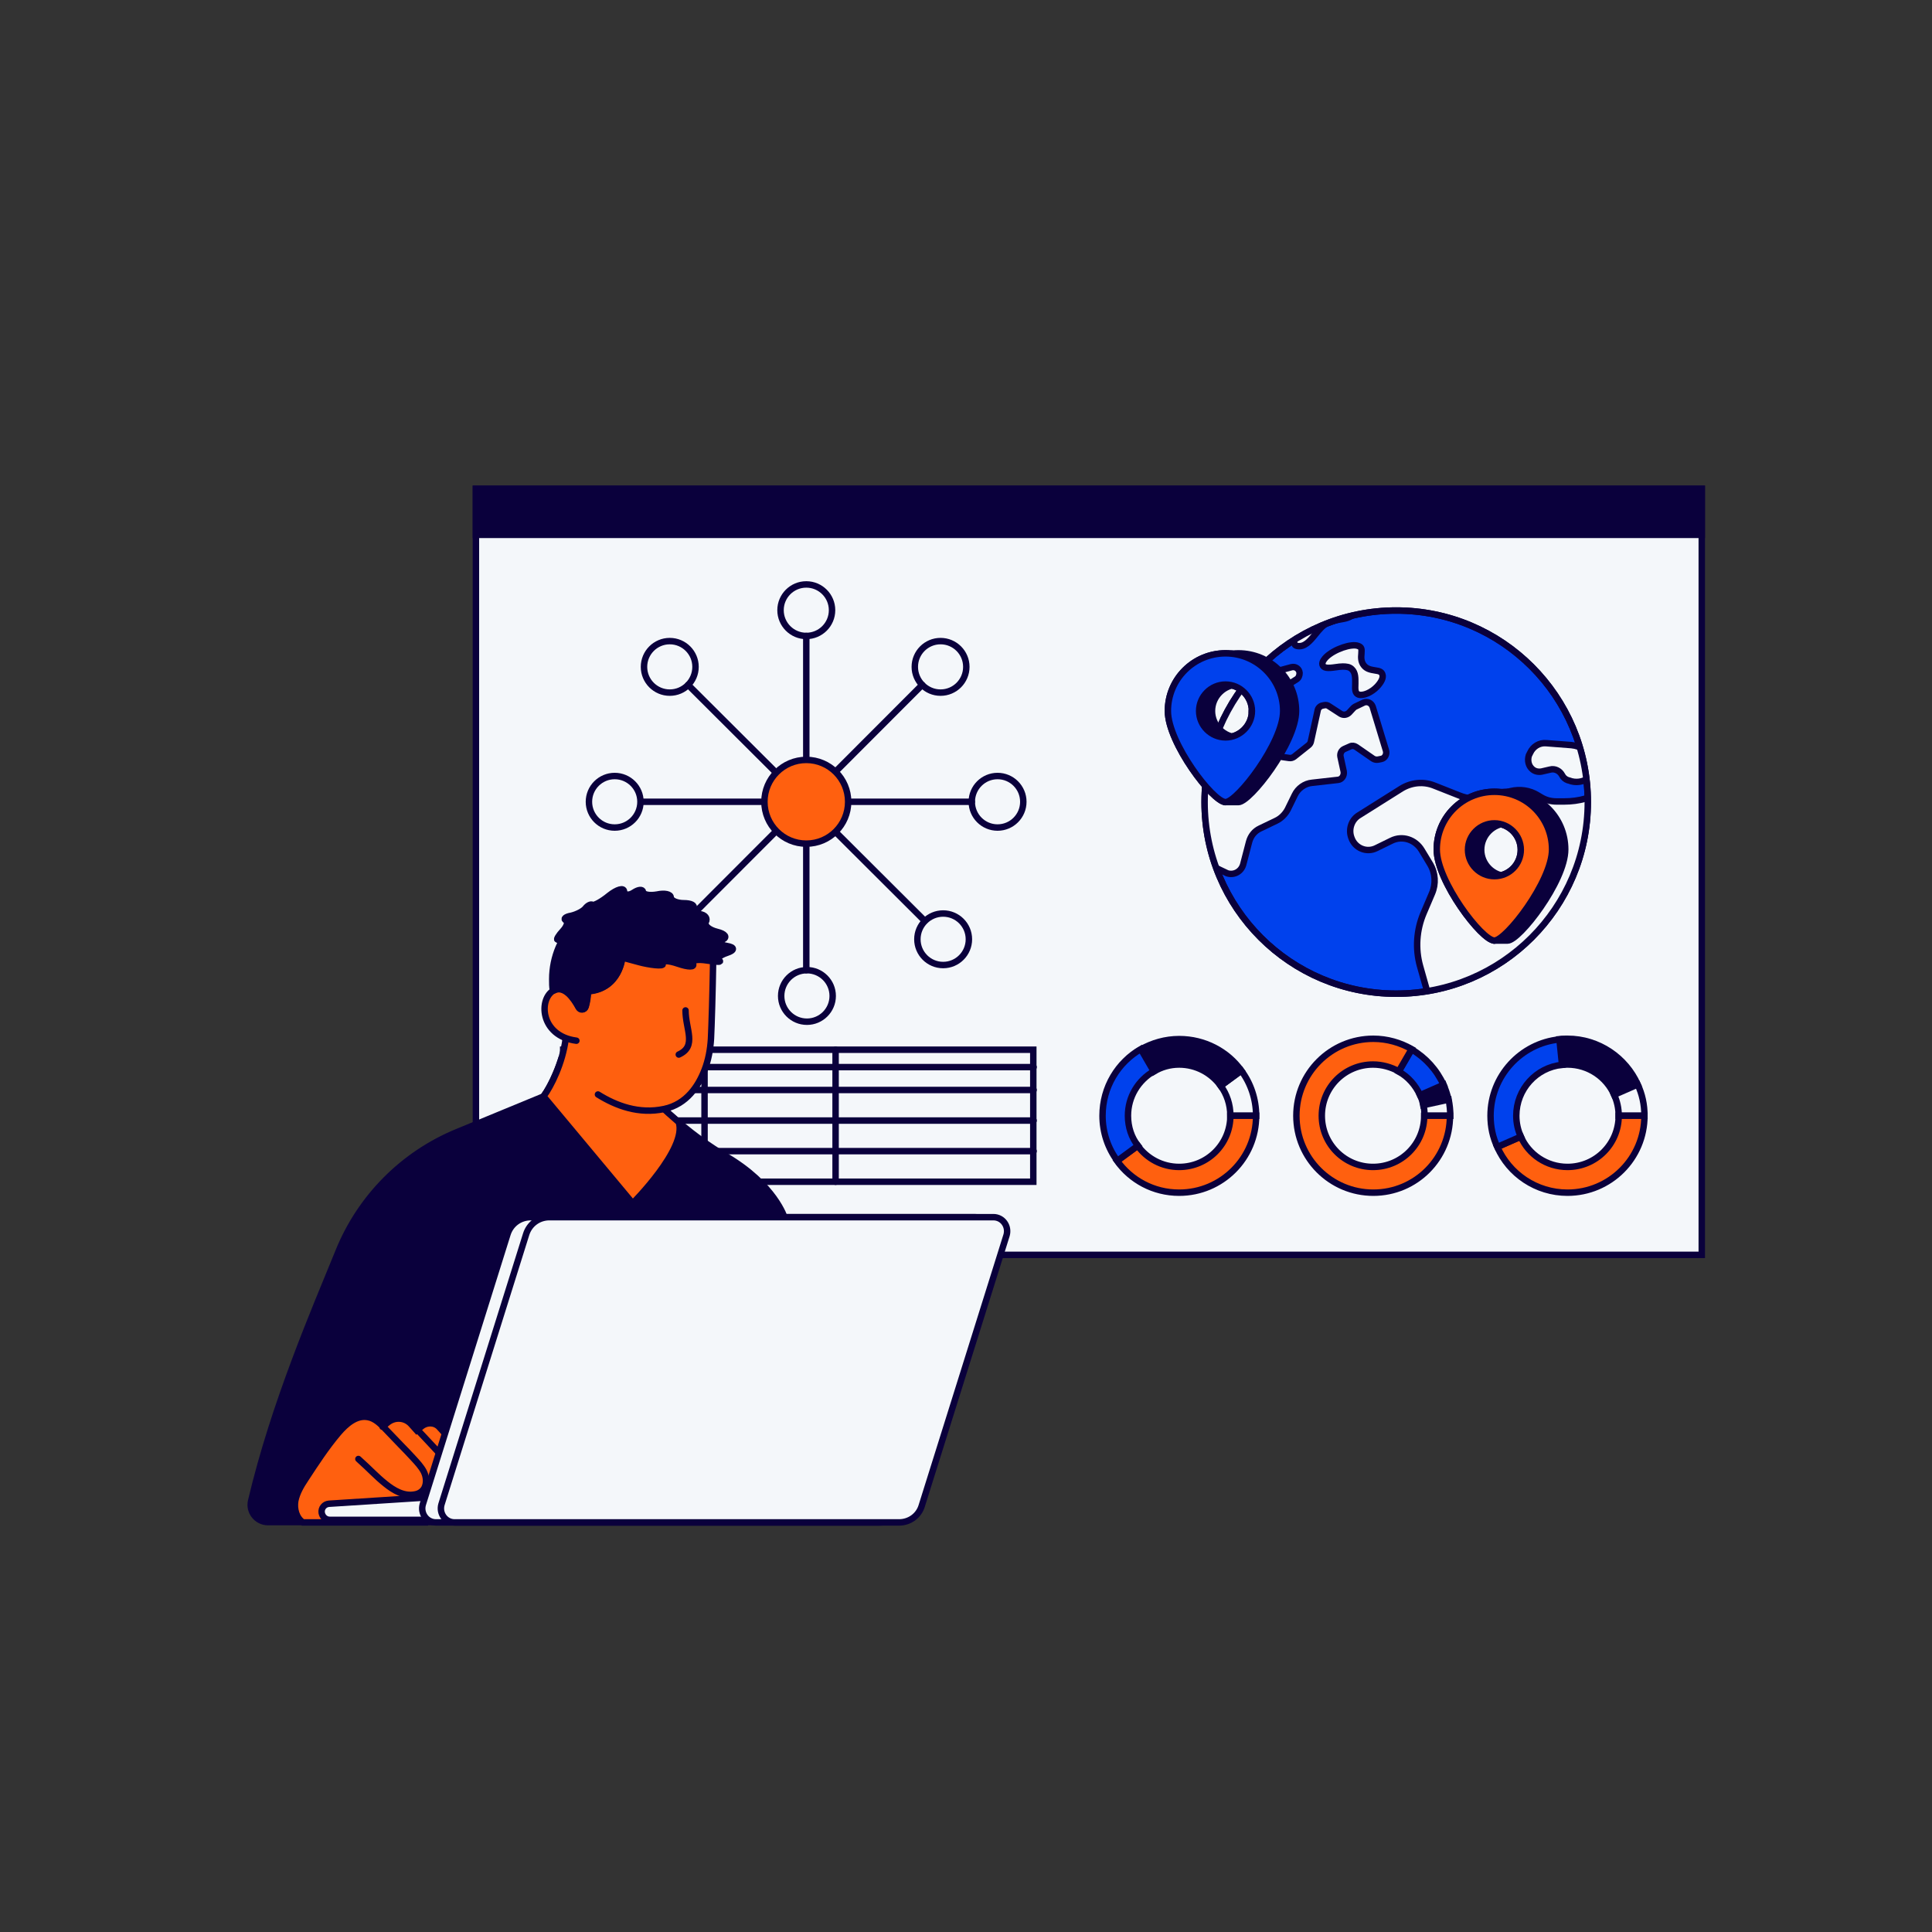 <?xml version="1.0" encoding="UTF-8"?> <svg xmlns="http://www.w3.org/2000/svg" xmlns:xlink="http://www.w3.org/1999/xlink" version="1.1" id="Layer_1" x="0px" y="0px" width="600px" height="600px" viewBox="0 0 600 600" style="enable-background:new 0 0 600 600;" xml:space="preserve"><rect x="0" y="0" width="600" height="600" fill="#333333" stroke="none"/> <style type="text/css"> .st0{fill:#F4F7FA;stroke:#0A003C;stroke-width:2;stroke-linecap:round;stroke-miterlimit:10;} .st1{fill:none;stroke:#0A003C;stroke-width:2;stroke-linecap:round;stroke-miterlimit:10;} .st2{fill:#0A003C;stroke:#0A003C;stroke-width:2;stroke-linecap:round;stroke-miterlimit:10;} .st3{fill:none;stroke:#0A003C;stroke-width:2;stroke-linecap:round;stroke-linejoin:round;stroke-miterlimit:10;} .st4{fill:#FF600F;stroke:#0A003C;stroke-width:2;stroke-linecap:round;stroke-linejoin:round;stroke-miterlimit:10;} .st5{fill:#FF600F;stroke:#0A003C;stroke-width:2;stroke-linecap:round;stroke-miterlimit:10;} .st6{fill:#0A003C;} .st7{fill:#0041ED;stroke:#0A003C;stroke-width:2;stroke-linecap:round;stroke-miterlimit:10;} .st8{clip-path:url(#SVGID_00000168082075849437626020000001745497502665881228_);fill:#F4F7FA;stroke:#0A003C;stroke-width:2;stroke-miterlimit:10;} .st9{fill:#FFFFFF;stroke:#0A003C;stroke-width:2;stroke-linecap:round;stroke-miterlimit:10;} </style> <rect x="147.8" y="151.8" class="st0" width="380.7" height="237.9"></rect> <g> <rect x="174.9" y="326" class="st1" width="146" height="41"></rect> <line class="st1" x1="218.8" y1="326" x2="218.8" y2="367"></line> <line class="st1" x1="259.5" y1="326" x2="259.5" y2="367"></line> <line class="st1" x1="174.9" y1="331.4" x2="321" y2="331.4"></line> <line class="st1" x1="174.9" y1="338.5" x2="321" y2="338.5"></line> <line class="st1" x1="174.9" y1="348" x2="321" y2="348"></line> <line class="st1" x1="174.9" y1="357.5" x2="321" y2="357.5"></line> </g> <rect x="147.8" y="151.8" class="st2" width="380.7" height="14.3"></rect> <g> <circle class="st3" cx="250.4" cy="189.5" r="8"></circle> <circle class="st3" cx="309.8" cy="249" r="8"></circle> <circle class="st3" cx="250.6" cy="309.3" r="8"></circle> <circle class="st3" cx="190.9" cy="249" r="8"></circle> <circle class="st3" cx="208" cy="207.1" r="8"></circle> <circle class="st3" cx="292.1" cy="207.1" r="8"></circle> <circle class="st3" cx="292.9" cy="291.7" r="8"></circle> <circle class="st3" cx="208" cy="291.1" r="8"></circle> <line class="st3" x1="286.4" y1="212.7" x2="213.7" y2="285.5"></line> <line class="st3" x1="213.7" y1="212.7" x2="287.2" y2="286"></line> <line class="st3" x1="199" y1="249" x2="301.8" y2="249"></line> <line class="st3" x1="250.4" y1="197.5" x2="250.4" y2="301.3"></line> <circle class="st4" cx="250.4" cy="249" r="13"></circle> </g> <g> <path class="st2" d="M174.1,329.5c-1.2,3.5-3,7.7-5.3,11l-26.9,11.1c-16.7,6.9-29.9,20.2-36.7,36.9c-7.4,18.2-20,47.1-27.2,77.6 c-0.8,3.4,1.8,6.6,5.2,6.6h148.2l12.3-94.4c0,0-3-10.3-18.4-19.3c-10.4-6.1-19-14.4-19-14.4L174.1,329.5L174.1,329.5z"></path> <path class="st5" d="M196.5,373.7c0,0,17-17,14.3-25.2l0,0c-2.8-2.4-4.5-4-4.5-4l-0.6-22.3l-30,0.3c-1,7.7-4.5,14.7-6.9,18 L196.5,373.7L196.5,373.7z"></path> <path class="st5" d="M185.7,339.9c5.6,3.5,12.7,6.2,20.6,4.5c7-1.5,10.6-7.2,12.5-12.1c1.2-3.1,1.8-6.4,2-9.7 c0.2-4.1,0.5-13.6,0.7-25.4h-28.2c0,0-0.7,9.9-10.7,10.6c0,1.8-0.3,3.4-0.7,4.8c-0.3,1-1.6,1.1-2.1,0.2c-1.5-2.8-4.4-7-7.7-5.3 c-4.9,2.5-4.5,14.2,6.9,15.7"></path> <path class="st2" d="M221.4,297.3h-28.2c0,0-0.7,9.9-10.7,10.6c0,1.8-0.3,3.4-0.7,4.8c-0.3,1-1.6,1.1-2.1,0.2 c-1.5-2.8-4.4-7-7.7-5.3l-0.3,0c-0.2-1.1-0.2-2.3-0.2-3.5c0-14,11.4-25.4,25.4-25.4C208.7,278.8,221.4,287,221.4,297.3L221.4,297.3 z"></path> <path class="st1" d="M212.9,313.8c0,5.9,3.6,11.1-2.1,13.7"></path> <path class="st5" d="M111.3,453.1c3.7,3.3,5.4,5.3,8.4,7.7c2.6,2.1,5.8,4,9.2,3.3c1.2-0.2,2.3-0.9,2.9-2c0.8-1.6,0.6-3.5-0.2-5.1 c-0.8-1.5-2-2.8-3.2-4.1c-1.3-1.4-2.6-2.8-4-4.2c-1.6-1.6-3.1-3.3-4.7-4.9c-1.5-1.6-3.2-3.3-5.4-3.7c-3.6-0.7-6.8,2.1-9.2,4.9 c-3.8,4.5-7,9.4-10.2,14.3c-1.4,2.1-2.7,4.3-3.2,6.8c-0.4,2.5,0.3,5.3,2.4,6.7h38l6.2-27.5l-1.8-2c-1.4-1.6-3.8-1.7-5.5-0.4 l-1.6,1.3l-1.7-1.9c-1.9-2.1-5-2.3-7.2-0.6l-1.7,1.4"></path> <line class="st1" x1="129.8" y1="444.2" x2="137.1" y2="452"></line> <path class="st0" d="M131.7,465.1l-29.5,1.9c-1.5,0.1-2.5,1.4-2.3,2.8l0,0c0.2,1.2,1.2,2.2,2.5,2.2H137L131.7,465.1z"></path> <path class="st0" d="M273.3,472.8H135.4c-2.9,0-4.9-2.8-4.1-5.6l26.3-83.9c1-3.2,3.9-5.3,7.2-5.3h137.9c2.9,0,4.9,2.8,4.1,5.6 l-26.3,83.9C279.6,470.7,276.6,472.8,273.3,472.8L273.3,472.8z"></path> <path class="st0" d="M279.2,472.8H141.2c-2.9,0-4.9-2.8-4.1-5.6l26.3-83.9c1-3.2,3.9-5.3,7.2-5.3h137.9c2.9,0,4.9,2.8,4.1,5.6 l-26.3,83.9C285.4,470.7,282.5,472.8,279.2,472.8L279.2,472.8z"></path> <g> <path class="st6" d="M183.4,294.7c5.4,1.5,12.2,3.3,15.1,4.1c2.9,0.8,7.9,1.5,7.3,0.5c-0.5-1.1,1.6-1.1,4.8,0 c3.2,1.1,5.2,1.1,4.6,0c-0.6-1.1,1.3-1.5,4.4-1s4.7,0.5,3.7,0s0.1-1.6,2.5-2.4c2.4-0.8,2.4-1.7,0-2.1c-2.4-0.4-3-1.3-1.4-2 c1.6-0.7,0.8-1.8-1.7-2.4c-2.5-0.6-4.1-2-3.5-3.1c0.6-1.1-0.2-2.2-1.9-2.4s-2.6-1.1-2-1.9c0.6-0.8-0.7-1.5-2.9-1.5 c-2.2,0-4-0.8-4.1-1.8c0-1-1.9-1.4-4.2-0.9c-2.3,0.4-4.2,0.1-4.4-0.8c-0.1-0.9-1.4-0.8-2.9,0.2c-1.5,1-2.9,0.8-3-0.4 s-2.2-0.6-4.6,1.3c-2.3,1.9-4.7,3.2-5.2,2.9c-0.5-0.3-1.5,0.2-2.2,1.1c-0.7,0.9-2.7,1.9-4.4,2.3c-1.8,0.3-2.5,1-1.7,1.4 c0.8,0.4,0.4,1.9-0.9,3.3c-1.3,1.4-2,2.6-1.7,2.7S178,293.2,183.4,294.7L183.4,294.7z"></path> <path class="st1" d="M183.4,294.7c5.4,1.5,12.2,3.3,15.1,4.1c2.9,0.8,7.9,1.5,7.3,0.5c-0.5-1.1,1.6-1.1,4.8,0 c3.2,1.1,5.2,1.1,4.6,0c-0.6-1.1,1.3-1.5,4.4-1s4.7,0.5,3.7,0s0.1-1.6,2.5-2.4c2.4-0.8,2.4-1.7,0-2.1c-2.4-0.4-3-1.3-1.4-2 c1.6-0.7,0.8-1.8-1.7-2.4c-2.5-0.6-4.1-2-3.5-3.1c0.6-1.1-0.2-2.2-1.9-2.4s-2.6-1.1-2-1.9c0.6-0.8-0.7-1.5-2.9-1.5 c-2.2,0-4-0.8-4.1-1.8c0-1-1.9-1.4-4.2-0.9c-2.3,0.4-4.2,0.1-4.4-0.8c-0.1-0.9-1.4-0.8-2.9,0.2c-1.5,1-2.9,0.8-3-0.4 s-2.2-0.6-4.6,1.3c-2.3,1.9-4.7,3.2-5.2,2.9c-0.5-0.3-1.5,0.2-2.2,1.1c-0.7,0.9-2.7,1.9-4.4,2.3c-1.8,0.3-2.5,1-1.7,1.4 c0.8,0.4,0.4,1.9-0.9,3.3c-1.3,1.4-2,2.6-1.7,2.7S178,293.2,183.4,294.7L183.4,294.7z"></path> </g> </g> <g> <circle class="st7" cx="433.6" cy="249.1" r="59.5"></circle> <g> <defs> <circle id="SVGID_1_" cx="433.6" cy="249.1" r="59.5"></circle> </defs> <clipPath id="SVGID_00000057144758532850055250000008640500744682155906_"> <use xlink:href="#SVGID_1_" style="overflow:visible;"></use> </clipPath> <path style="clip-path:url(#SVGID_00000057144758532850055250000008640500744682155906_);fill:#F4F7FA;stroke:#0A003C;stroke-width:2;stroke-miterlimit:10;" d=" M492.8,228.6c0-0.2-0.1-0.6,0.2-1.1c1.4-2.1,6.8-4.1,10.3-4.6c1.6-0.3,3.1,0,4.9,0.4c1.7,0.4,3.7,0.8,6.1,0.7c2.2-0.1,4.7-1,7-1.8 c2.3-0.8,4.9-1.7,5.8-1.2c0.5,0.2,0.7,0.6,0.8,1.3c0.2,1.5-0.7,3.6-2.2,5.1c-1.5,1.5-3,1.7-4.7,2c-1.2,0.2-2.5,0.5-3.9,1.1 c-1.4,0.7-2.5,2-3.7,3.5c-1.7,2.1-3.4,4.1-5.7,3.6c-0.8-0.2-0.9-0.6-1-2.2c-0.1-1.3-0.3-2.8-1.4-4c-1.2-1.3-3.6-1.3-6.4-1.3 C496.4,229.9,493.1,229.9,492.8,228.6L492.8,228.6z M527.7,240c0.1-1.5,0.1-2-1-2.4c-2.1-0.8-7.4,1-9.9,3.4 c-0.5,0.5-1.4,1.5-1.2,2.4c0.3,1.1,1.5,1.2,4.2,0.8c0.7-0.1,1.4-0.2,2.1-0.2c1.1,0,2.1,0.1,2.8,0.8c1.2,1.1,1.1,2.9,1.1,4.5 c-0.1,2.1,0,3,1,3.4c1.4,0.5,4-0.6,5.8-2.5l0,0c1.3-1.4,2-2.8,1.6-3.8c-0.3-0.8-0.9-1-2.3-1.2c-1.2-0.2-2.5-0.4-3.4-1.5 C527.5,242.5,527.6,241.1,527.7,240z M475.9,238.9c0.8,0.7,1.9,0.9,2.9,0.7l2.6-0.6c1.5-0.4,3,0.4,3.7,1.7c0.4,0.8,1,1.3,1.8,1.6 l0.4,0.1c2,0.8,4.3,0.5,6.1-0.8l1-0.7c1.5-1,1.9-3,1-4.6l-0.1-0.1c-1.5-2.7-4.2-4.5-7.3-4.8l-7.8-0.6c-2.1-0.2-4.1,1-5,3l-0.4,0.8 C474.3,236.2,474.7,237.9,475.9,238.9L475.9,238.9z M535.4,270.1l-4.1-13.5c-0.4-1.2-1.7-1.8-2.8-1.3l-2.7,1.3 c-0.2,0.1-0.4,0.3-0.6,0.5l-1.2,1.3c-0.7,0.7-1.7,0.9-2.6,0.4l-3.7-2.4c-0.4-0.3-0.9-0.4-1.4-0.3l-0.5,0.1 c-0.8,0.1-1.5,0.8-1.6,1.6l-2.1,9.6c-0.1,0.5-0.4,0.9-0.8,1.2l-4.4,3.5c-0.4,0.3-1,0.5-1.5,0.4l-2.1-0.3c-0.9-0.1-1.6-0.8-1.7-1.7 l-0.9-4.5c-0.1-0.5-0.3-0.9-0.7-1.2l-5.6-5.1c-1-0.9-0.9-2.7,0.3-3.4l12.9-8.2c0.7-0.4,1-1.2,1-2c-0.1-1.3-1.3-2.1-2.5-1.8 l-13.7,3.7c-2.1,0.6-4.3,0.9-6.6,0.9l-2.4,0c-1.7,0-3.3-0.4-4.8-1.3l-1-0.6c-2.6-1.6-5.6-2-8.5-1.3l-7.1,1.9 c-2.9,0.8-6,0.6-8.9-0.6l-7.6-3c-3.4-1.4-7.2-1-10.3,0.9l-13.2,8.3c-2.3,1.4-3.3,4.4-2.3,7h0c1.1,3.2,4.7,4.7,7.7,3.2l4.7-2.3 c3.4-1.7,7.4-0.4,9.4,2.9l2.6,4.3c1.7,2.8,1.9,6.2,0.6,9.2l-2.6,6.1c-2.2,5.2-2.6,11-1.1,16.4l3.7,13.1c0.9,3.2,3.6,5.5,6.8,5.9h0 c1.4,0.1,2.7,0.9,3.6,2.1l4.6,6.6c2.3,3.3,6.2,4.9,10,4.1l0.6-0.1c1.8-0.4,3.7,0.2,5,1.5l9.4,9.1c0.6,0.6,1.6,0.8,2.4,0.3l1.3-0.8 c1.5-0.8,1.4-3.1-0.1-3.8l-2.8-1.4c-0.8-0.4-1.3-1.3-1.2-2.2l0.2-1.8c0.1-1-0.5-2-1.4-2.3l-4.7-1.5c-0.9-0.3-1.5-1.1-1.5-2.1 l0.1-3.7c0-1.3-1-2.3-2.2-2.2l-6.6,0.6c-0.9,0.1-1.8-0.5-2.1-1.3c-0.2-0.6-0.5-1.5-0.8-2.3c-1.1-3.3-0.2-6.8,2.2-9.2 c1.6-1.6,2.3-2.3,3.3-3.2c3.8-3.1,6-1.5,6.7-1.2l8.6,4.1c2.1,0.7,4.4-0.5,5-2.8l1.8-6.9c0.5-1.9,1.7-3.4,3.4-4.2l5-2.4 c1.5-0.7,2.8-2,3.6-3.5l2.2-4.5c1-2.1,3.1-3.6,5.4-3.8l8-0.9c1.2-0.1,2-1.3,1.8-2.6l-1-4.6c-0.2-1,0.3-2,1.2-2.4l1.8-0.8 c0.6-0.3,1.3-0.2,1.9,0.2l5.2,3.6c0.5,0.3,1,0.4,1.6,0.3l1-0.2C535,272.5,535.7,271.3,535.4,270.1z"></path> <path style="clip-path:url(#SVGID_00000057144758532850055250000008640500744682155906_);fill:#F4F7FA;stroke:#0A003C;stroke-width:2;stroke-miterlimit:10;" d=" M387.9,191.6c0-0.2-0.1-0.6,0.2-1.1c1.4-2.1,6.8-4.1,10.3-4.6c1.6-0.3,3.1,0,4.9,0.4c1.7,0.4,3.7,0.8,6.1,0.7c2.2-0.1,4.7-1,7-1.8 c2.3-0.8,4.9-1.7,5.8-1.2c0.5,0.2,0.7,0.6,0.8,1.3c0.2,1.5-0.7,3.6-2.2,5.1c-1.5,1.5-3,1.7-4.7,2c-1.2,0.2-2.5,0.5-3.9,1.1 c-1.4,0.7-2.5,2-3.7,3.5c-1.7,2.1-3.4,4.1-5.7,3.6c-0.8-0.2-0.9-0.6-1-2.2c-0.1-1.3-0.3-2.8-1.4-4c-1.2-1.3-3.6-1.3-6.4-1.3 C391.5,192.9,388.2,192.8,387.9,191.6L387.9,191.6z M422.8,203c0.1-1.5,0.1-2-1-2.4c-2.1-0.8-7.4,1-9.9,3.4 c-0.5,0.5-1.4,1.5-1.2,2.4c0.3,1.1,1.5,1.2,4.2,0.8c0.7-0.1,1.4-0.2,2.1-0.2c1.1,0,2.1,0.1,2.8,0.8c1.2,1.1,1.1,2.9,1.1,4.5 c-0.1,2.1,0,3,1,3.4c1.4,0.5,4-0.6,5.8-2.5l0,0c1.3-1.4,2-2.8,1.6-3.8c-0.3-0.8-0.9-1-2.3-1.2c-1.2-0.2-2.5-0.4-3.4-1.5 C422.6,205.5,422.7,204.1,422.8,203z M371,201.8c0.8,0.7,1.9,0.9,2.9,0.7l2.6-0.6c1.5-0.4,3,0.4,3.7,1.7c0.4,0.8,1,1.3,1.8,1.6 l0.4,0.1c2,0.8,4.3,0.5,6.1-0.8l1-0.7c1.5-1,1.9-3,1-4.6l-0.1-0.1c-1.5-2.7-4.2-4.5-7.3-4.8l-7.8-0.6c-2.1-0.2-4.1,1-5,3l-0.4,0.8 C369.4,199.1,369.8,200.8,371,201.8L371,201.8z M430.4,233l-4.1-13.5c-0.4-1.2-1.7-1.8-2.8-1.3l-2.7,1.3c-0.2,0.1-0.4,0.3-0.6,0.5 l-1.2,1.3c-0.7,0.7-1.7,0.9-2.6,0.4l-3.7-2.4c-0.4-0.3-0.9-0.4-1.4-0.3l-0.5,0.1c-0.8,0.1-1.5,0.8-1.6,1.6l-2.1,9.6 c-0.1,0.5-0.4,0.9-0.8,1.2l-4.4,3.5c-0.4,0.3-1,0.5-1.5,0.4l-2.1-0.3c-0.9-0.1-1.6-0.8-1.7-1.7l-0.9-4.5c-0.1-0.5-0.3-0.9-0.7-1.2 l-5.6-5.1c-1-0.9-0.9-2.7,0.3-3.4l12.9-8.2c0.7-0.4,1-1.2,1-2c-0.1-1.3-1.3-2.1-2.5-1.8l-13.7,3.7c-2.1,0.6-4.3,0.9-6.6,0.9 l-2.4,0c-1.7,0-3.3-0.4-4.8-1.3l-1-0.6c-2.6-1.6-5.6-2-8.5-1.3l-7.1,1.9c-2.9,0.8-6,0.6-8.9-0.6l-7.6-3c-3.4-1.4-7.2-1-10.3,0.9 l-13.2,8.3c-2.3,1.4-3.3,4.4-2.3,7h0c1.1,3.2,4.7,4.7,7.7,3.2l4.7-2.3c3.4-1.7,7.4-0.4,9.4,2.9l2.6,4.3c1.7,2.8,1.9,6.2,0.6,9.2 l-2.6,6.1c-2.2,5.2-2.6,11-1.1,16.4l3.7,13.1c0.9,3.2,3.6,5.5,6.8,5.9h0c1.4,0.1,2.7,0.9,3.6,2.1l4.6,6.6c2.3,3.3,6.2,4.9,10,4.1 l0.6-0.1c1.8-0.4,3.7,0.2,5,1.5l9.4,9.1c0.6,0.6,1.6,0.8,2.4,0.3l1.3-0.8c1.5-0.8,1.4-3.1-0.1-3.8l-2.8-1.4 c-0.8-0.4-1.3-1.3-1.2-2.2l0.2-1.8c0.1-1-0.5-2-1.4-2.3l-4.7-1.5c-0.9-0.3-1.5-1.1-1.5-2.1l0.1-3.7c0-1.3-1-2.3-2.2-2.2l-6.6,0.6 c-0.9,0.1-1.8-0.5-2.1-1.3c-0.2-0.6-0.5-1.5-0.8-2.3c-1.1-3.3-0.2-6.8,2.2-9.2c1.6-1.6,2.3-2.3,3.3-3.2c3.8-3.1,6-1.5,6.7-1.2 l8.6,4.1c2.1,0.7,4.4-0.5,5-2.8l1.8-6.9c0.5-1.9,1.7-3.4,3.4-4.2l5-2.4c1.5-0.7,2.8-2,3.6-3.5l2.2-4.5c1-2.1,3.1-3.6,5.4-3.8 l8-0.9c1.2-0.1,2-1.3,1.8-2.6l-1-4.6c-0.2-1,0.3-2,1.2-2.4l1.8-0.8c0.6-0.3,1.3-0.2,1.9,0.2l5.2,3.6c0.5,0.3,1,0.4,1.6,0.3l1-0.2 C430.1,235.5,430.8,234.2,430.4,233z"></path> <use xlink:href="#SVGID_1_" style="overflow:visible;fill:none;stroke:#0A003C;stroke-width:2;stroke-miterlimit:10;"></use> </g> <g> <path class="st2" d="M468.2,245.9c-9.9,0-17.9,8-17.9,17.9c0,7.3,8.3,22.5,13.8,28.3c0,0,3.1,0,4.1,0c3.6,0,17.9-18.4,17.9-28.3 C486.1,253.9,478.1,245.9,468.2,245.9z M468.2,272.1c-4.5,0-8.2-3.7-8.2-8.2s3.7-8.2,8.2-8.2s8.2,3.7,8.2,8.2 S472.7,272.1,468.2,272.1z"></path> <path class="st9" d="M464.1,245.9c-9.9,0-17.9,8-17.9,17.9c0,9.9,14,28.3,17.9,28.3c3.6,0,17.9-18.4,17.9-28.3 C482,253.9,474,245.9,464.1,245.9z M464.1,272.1c-4.5,0-8.2-3.7-8.2-8.2s3.7-8.2,8.2-8.2c4.5,0,8.2,3.7,8.2,8.2 S468.7,272.1,464.1,272.1z"></path> <path class="st5" d="M464.1,245.9c-9.9,0-17.9,8-17.9,17.9c0,9.9,14,28.3,17.9,28.3c3.6,0,17.9-18.4,17.9-28.3 C482,253.9,474,245.9,464.1,245.9z M464.1,272.1c-4.5,0-8.2-3.7-8.2-8.2s3.7-8.2,8.2-8.2c4.5,0,8.2,3.7,8.2,8.2 S468.7,272.1,464.1,272.1z"></path> </g> <g> <path class="st2" d="M384.6,202.9c-9.9,0-17.9,8-17.9,17.9c0,7.3,8.3,22.5,13.8,28.3c0,0,3.1,0,4.1,0c3.6,0,17.9-18.4,17.9-28.3 S394.5,202.9,384.6,202.9z M384.6,229c-4.5,0-8.2-3.7-8.2-8.2c0-4.5,3.7-8.2,8.2-8.2s8.2,3.7,8.2,8.2 C392.9,225.3,389.2,229,384.6,229z"></path> <path class="st9" d="M380.6,202.9c-9.9,0-17.9,8-17.9,17.9s14,28.3,17.9,28.3c3.6,0,17.9-18.4,17.9-28.3S390.4,202.9,380.6,202.9z M380.6,229c-4.5,0-8.2-3.7-8.2-8.2c0-4.5,3.7-8.2,8.2-8.2c4.5,0,8.2,3.7,8.2,8.2C388.8,225.3,385.1,229,380.6,229z"></path> <path class="st7" d="M380.6,202.9c-9.9,0-17.9,8-17.9,17.9s14,28.3,17.9,28.3c3.6,0,17.9-18.4,17.9-28.3S390.4,202.9,380.6,202.9z M380.6,229c-4.5,0-8.2-3.7-8.2-8.2c0-4.5,3.7-8.2,8.2-8.2c4.5,0,8.2,3.7,8.2,8.2C388.8,225.3,385.1,229,380.6,229z"></path> </g> </g> <g> <path class="st2" d="M486.8,330.6c6.5,0,12.1,3.9,14.5,9.4l7.3-3.2c-3.7-8.3-12.1-14.2-21.8-14.2c-0.8,0-1.7,0-2.5,0.1l0.8,7.9 C485.7,330.7,486.2,330.6,486.8,330.6z"></path> <path class="st0" d="M502.7,346.5h8c0-3.5-0.7-6.7-2.1-9.7l-7.3,3.2C502.2,342,502.7,344.2,502.7,346.5z"></path> <path class="st5" d="M486.8,370.4c13.2,0,23.9-10.7,23.9-23.9h-8c0,8.8-7.1,15.9-15.9,15.9c-6.5,0-12.1-3.9-14.5-9.4l-7.3,3.2 C468.7,364.6,477.1,370.4,486.8,370.4z"></path> <path class="st7" d="M470.9,346.5c0-8.2,6.2-15,14.2-15.8l-0.8-7.9c-12,1.2-21.4,11.4-21.4,23.7c0,3.5,0.7,6.7,2.1,9.7l7.3-3.2 C471.4,351,470.9,348.8,470.9,346.5z"></path> </g> <g> <path class="st2" d="M442,343.2l7.8-1.7c-0.3-1.7-0.9-3.2-1.5-4.7l-7.3,3.2C441.5,341.1,441.8,342.1,442,343.2z"></path> <path class="st0" d="M442.4,346.5h8c0-1.7-0.2-3.4-0.5-5l-7.8,1.7C442.3,344.3,442.4,345.4,442.4,346.5z"></path> <path class="st7" d="M441,340.1l7.3-3.2c-2.1-4.6-5.5-8.4-9.9-11l-4,6.9C437.3,334.4,439.6,337,441,340.1z"></path> <path class="st5" d="M450.3,346.5h-8c0,8.8-7.1,15.9-15.9,15.9s-15.9-7.1-15.9-15.9c0-8.8,7.1-15.9,15.9-15.9c2.9,0,5.6,0.8,8,2.1 l4-6.9c-3.5-2-7.6-3.2-11.9-3.2c-13.2,0-23.9,10.7-23.9,23.9s10.7,23.9,23.9,23.9C439.7,370.4,450.3,359.7,450.3,346.5z"></path> </g> <g> <path class="st0" d="M382.1,346.5h8c0-5.2-1.7-10.1-4.6-14l-6.4,4.7C381,339.8,382.1,343,382.1,346.5z"></path> <path class="st2" d="M366.2,330.6c5.3,0,10,2.6,12.9,6.6l6.4-4.7c-4.3-6-11.4-9.8-19.3-9.8c-4.3,0-8.4,1.2-11.9,3.2l4,6.9 C360.6,331.4,363.3,330.6,366.2,330.6z"></path> <path class="st5" d="M366.2,370.4c13.2,0,23.9-10.7,23.9-23.9h-8c0,8.8-7.1,15.9-15.9,15.9c-5.3,0-10-2.6-12.9-6.6l-6.4,4.7 C351.2,366.5,358.2,370.4,366.2,370.4z"></path> <path class="st7" d="M350.3,346.5c0-5.9,3.2-11,8-13.8l-4-6.9c-7.1,4.1-11.9,11.8-11.9,20.7c0,5.2,1.7,10.1,4.6,14l6.4-4.7 C351.4,353.3,350.3,350,350.3,346.5z"></path> </g> </svg> 